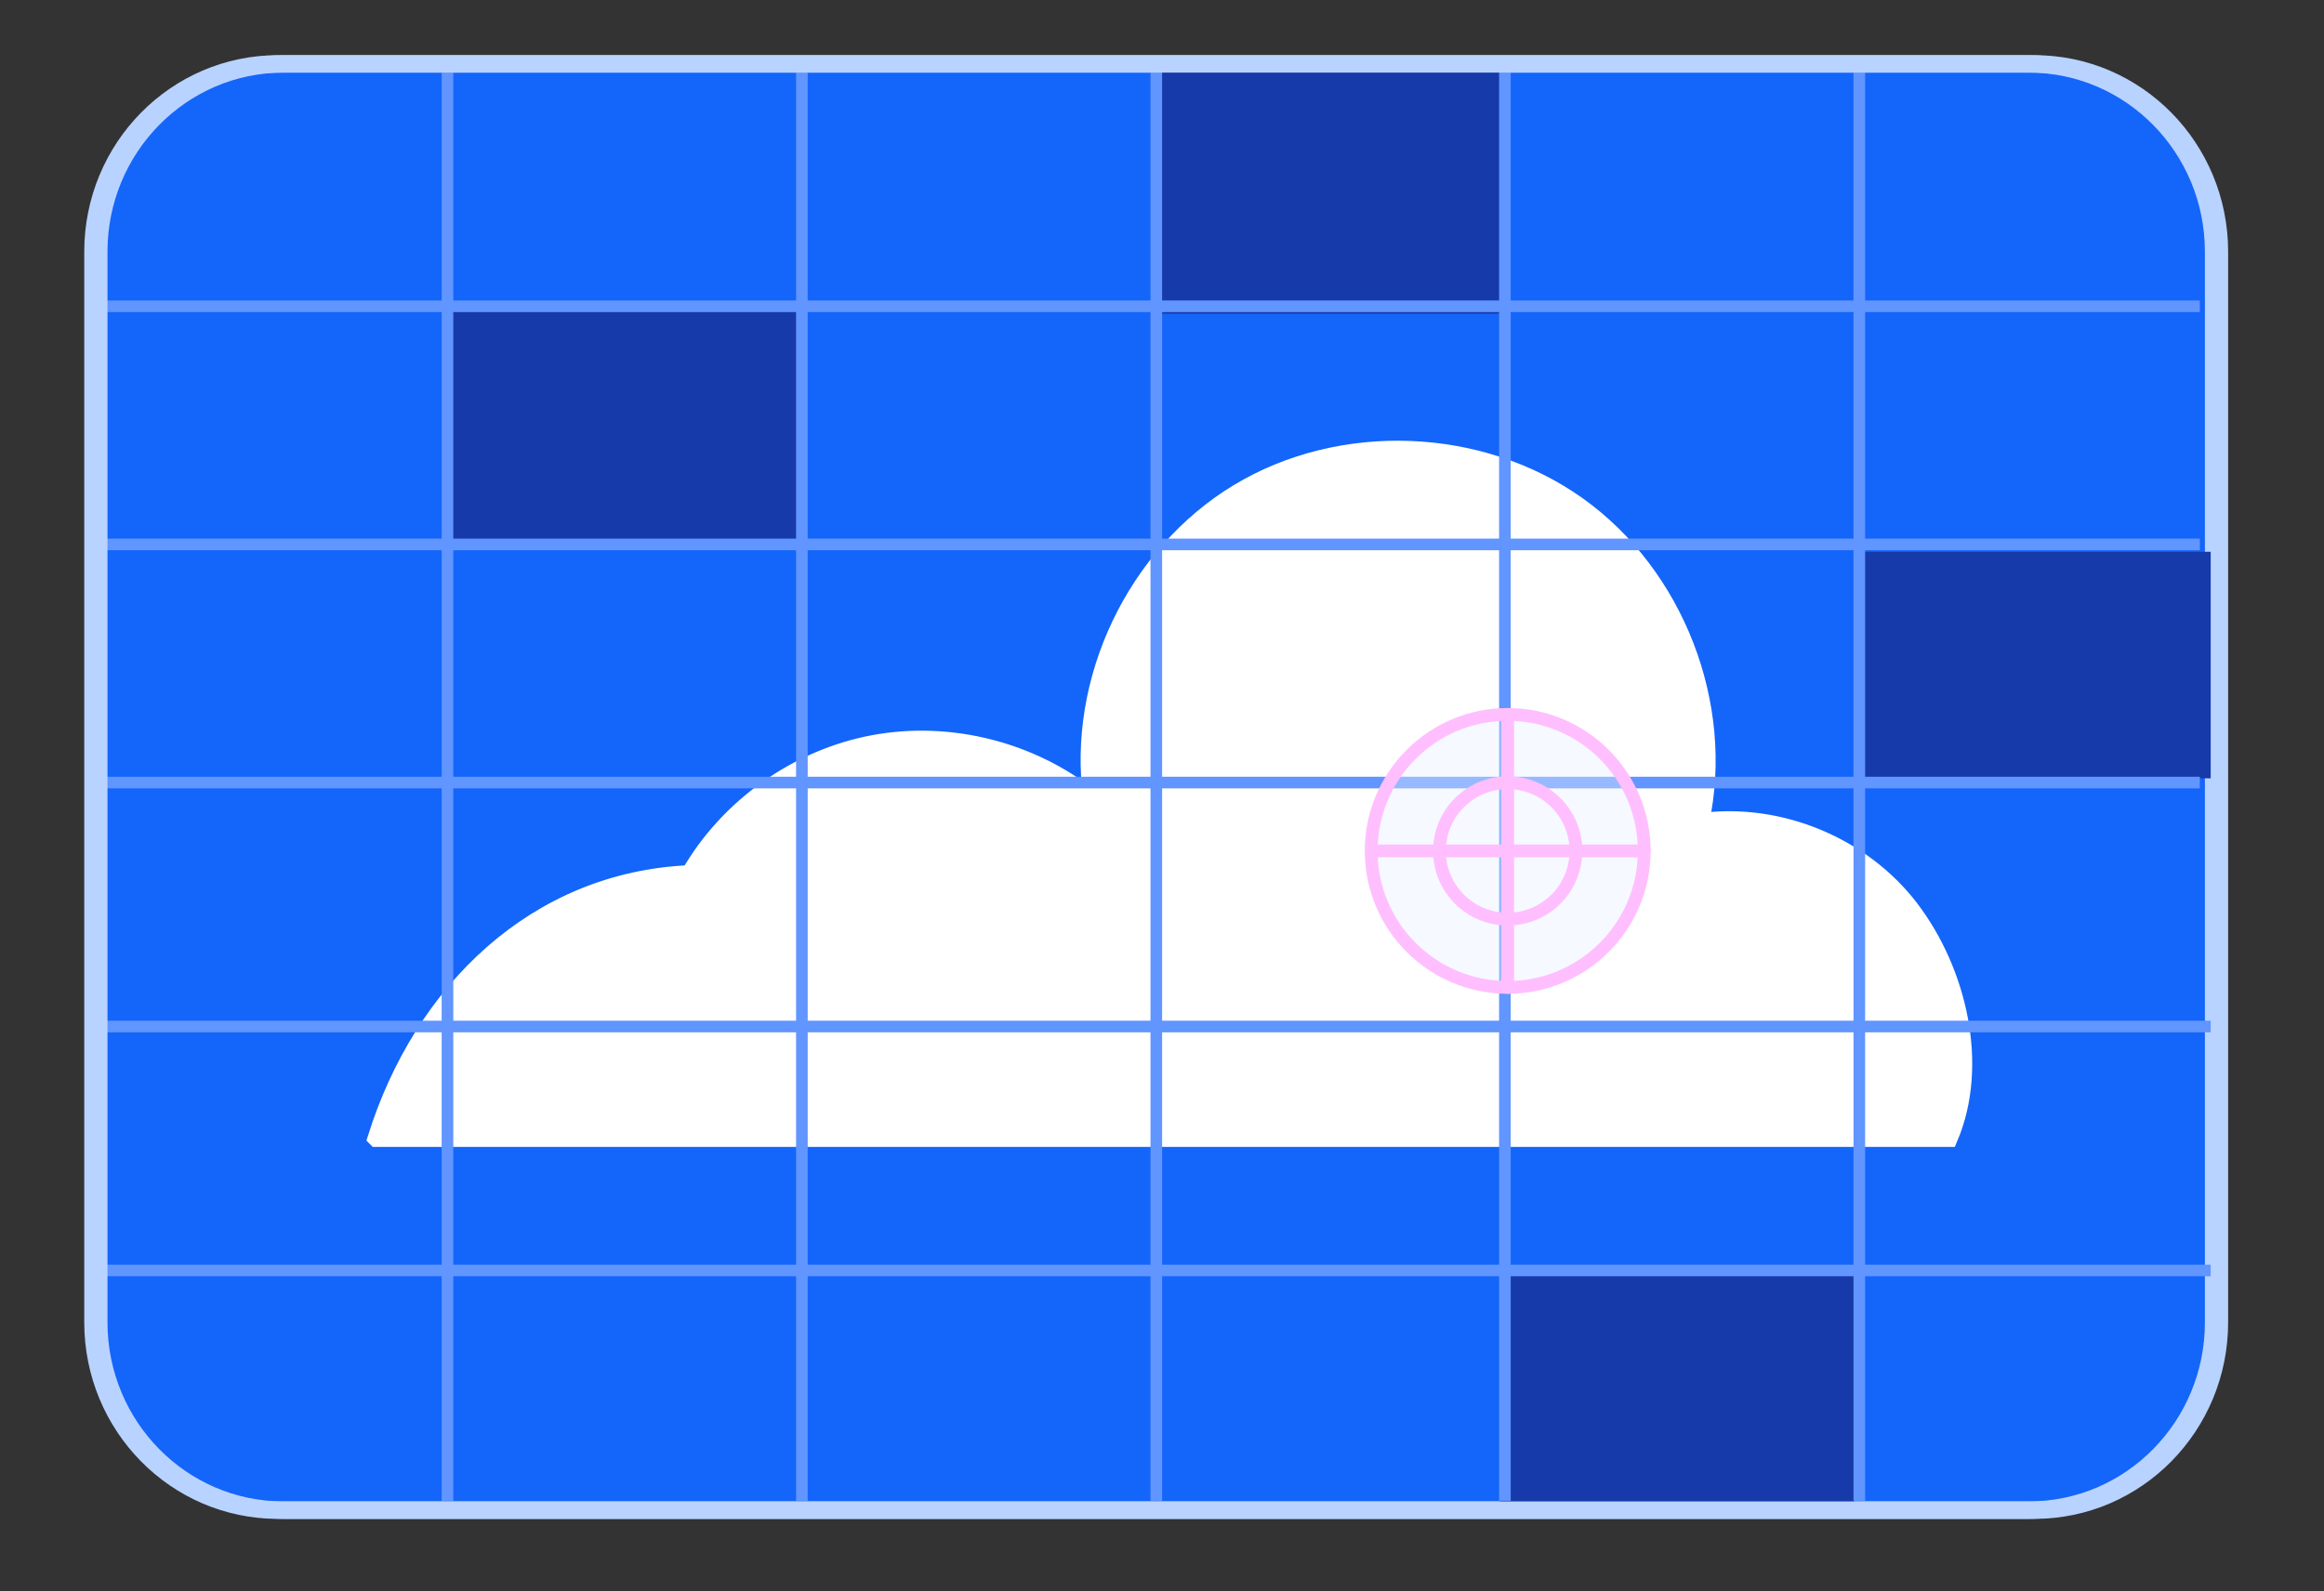 <svg width="400" height="274" viewBox="0 0 400 274" fill="none" xmlns="http://www.w3.org/2000/svg">
<rect x="0" y="0" width="400" height="274" fill="#333333" stroke="none"/>
<path d="M349.174 11H47.826C30.249 11 16 25.48 16 43.342V227.658C16 245.52 30.249 260 47.826 260H349.174C366.751 260 381 245.52 381 227.658V43.342C381 25.48 366.751 11 349.174 11Z" fill="#1465FA" stroke="#B8D3FF" stroke-width="3" stroke-miterlimit="10"/>
<path d="M138 52H77V94H138V52Z" fill="#173AAB"/>
<path d="M260 12H199V54H260V12Z" fill="#173AAB"/>
<path d="M319.19 219.652H258.132V259.608H319.19V219.652Z" fill="#173AAB"/>
<path d="M381 95H320V134H381V95Z" fill="#173AAB"/>
<path d="M64.779 195.962H335.467C340.815 183.417 337.05 167.268 328.783 156.423C320.516 145.579 306.206 139.664 292.688 141.493C297.019 121.323 288.335 98.97 271.533 87.003C254.731 75.035 230.775 74.137 213.118 84.81C195.46 95.484 185.14 117.13 187.952 137.568C177.578 129.183 163.472 125.611 150.371 128.05C137.259 130.488 125.387 138.905 118.724 150.456C92.276 151.6 72.694 170.69 64.769 195.952L64.779 195.962Z" fill="white" stroke="white" stroke-width="3" stroke-miterlimit="10"/>
<path d="M17.632 218.732H380.632" stroke="#6195FF" stroke-width="2" stroke-miterlimit="10"/>
<path d="M17.632 176.732H380.632" stroke="#6195FF" stroke-width="2" stroke-miterlimit="10"/>
<path d="M17.632 134.732H378.632" stroke="#6195FF" stroke-width="2" stroke-miterlimit="10"/>
<path d="M17.632 93.732H378.632" stroke="#6195FF" stroke-width="2" stroke-miterlimit="10"/>
<path d="M17.632 52.732H378.632" stroke="#6195FF" stroke-width="2" stroke-miterlimit="10"/>
<path d="M320.019 11.39V258.39" stroke="#6195FF" stroke-width="2" stroke-miterlimit="10"/>
<path d="M259.019 12.39V258.39" stroke="#6195FF" stroke-width="2" stroke-miterlimit="10"/>
<path d="M199.019 12.39V258.39" stroke="#6195FF" stroke-width="2" stroke-miterlimit="10"/>
<path d="M138.019 12.39V258.39" stroke="#6195FF" stroke-width="2" stroke-miterlimit="10"/>
<path d="M77.019 12.39V258.39" stroke="#6195FF" stroke-width="2" stroke-miterlimit="10"/>
<path d="M259.5 170C272.479 170 283 159.479 283 146.5C283 133.521 272.479 123 259.5 123C246.521 123 236 133.521 236 146.5C236 159.479 246.521 170 259.5 170Z" fill="#EAF1FF" fill-opacity="0.4" stroke="#FFBFFF" stroke-width="2.2" stroke-linecap="round" stroke-linejoin="round"/>
<path d="M259.5 158.245C265.986 158.245 271.244 152.986 271.244 146.5C271.244 140.014 265.986 134.756 259.5 134.756C253.014 134.756 247.755 140.014 247.755 146.5C247.755 152.986 253.014 158.245 259.5 158.245Z" stroke="#FFBFFF" stroke-width="2.2" stroke-linecap="round" stroke-linejoin="round"/>
<path d="M259.5 146.5V170" stroke="#FFBFFF" stroke-width="2.2" stroke-linecap="round" stroke-linejoin="round"/>
<path d="M259.5 146.5H283" stroke="#FFBFFF" stroke-width="2.2" stroke-linecap="round" stroke-linejoin="round"/>
<path d="M259.5 146.5V123" stroke="#FFBFFF" stroke-width="2.2" stroke-linecap="round" stroke-linejoin="round"/>
<path d="M259.5 146.5H236" stroke="#FFBFFF" stroke-width="2.2" stroke-linecap="round" stroke-linejoin="round"/>
<path d="M350.174 11H48.826C31.249 11 17 25.48 17 43.342V227.658C17 245.52 31.249 260 48.826 260H350.174C367.751 260 382 245.52 382 227.658V43.342C382 25.48 367.751 11 350.174 11Z" stroke="#B8D3FF" stroke-width="3" stroke-miterlimit="10"/>
</svg>
